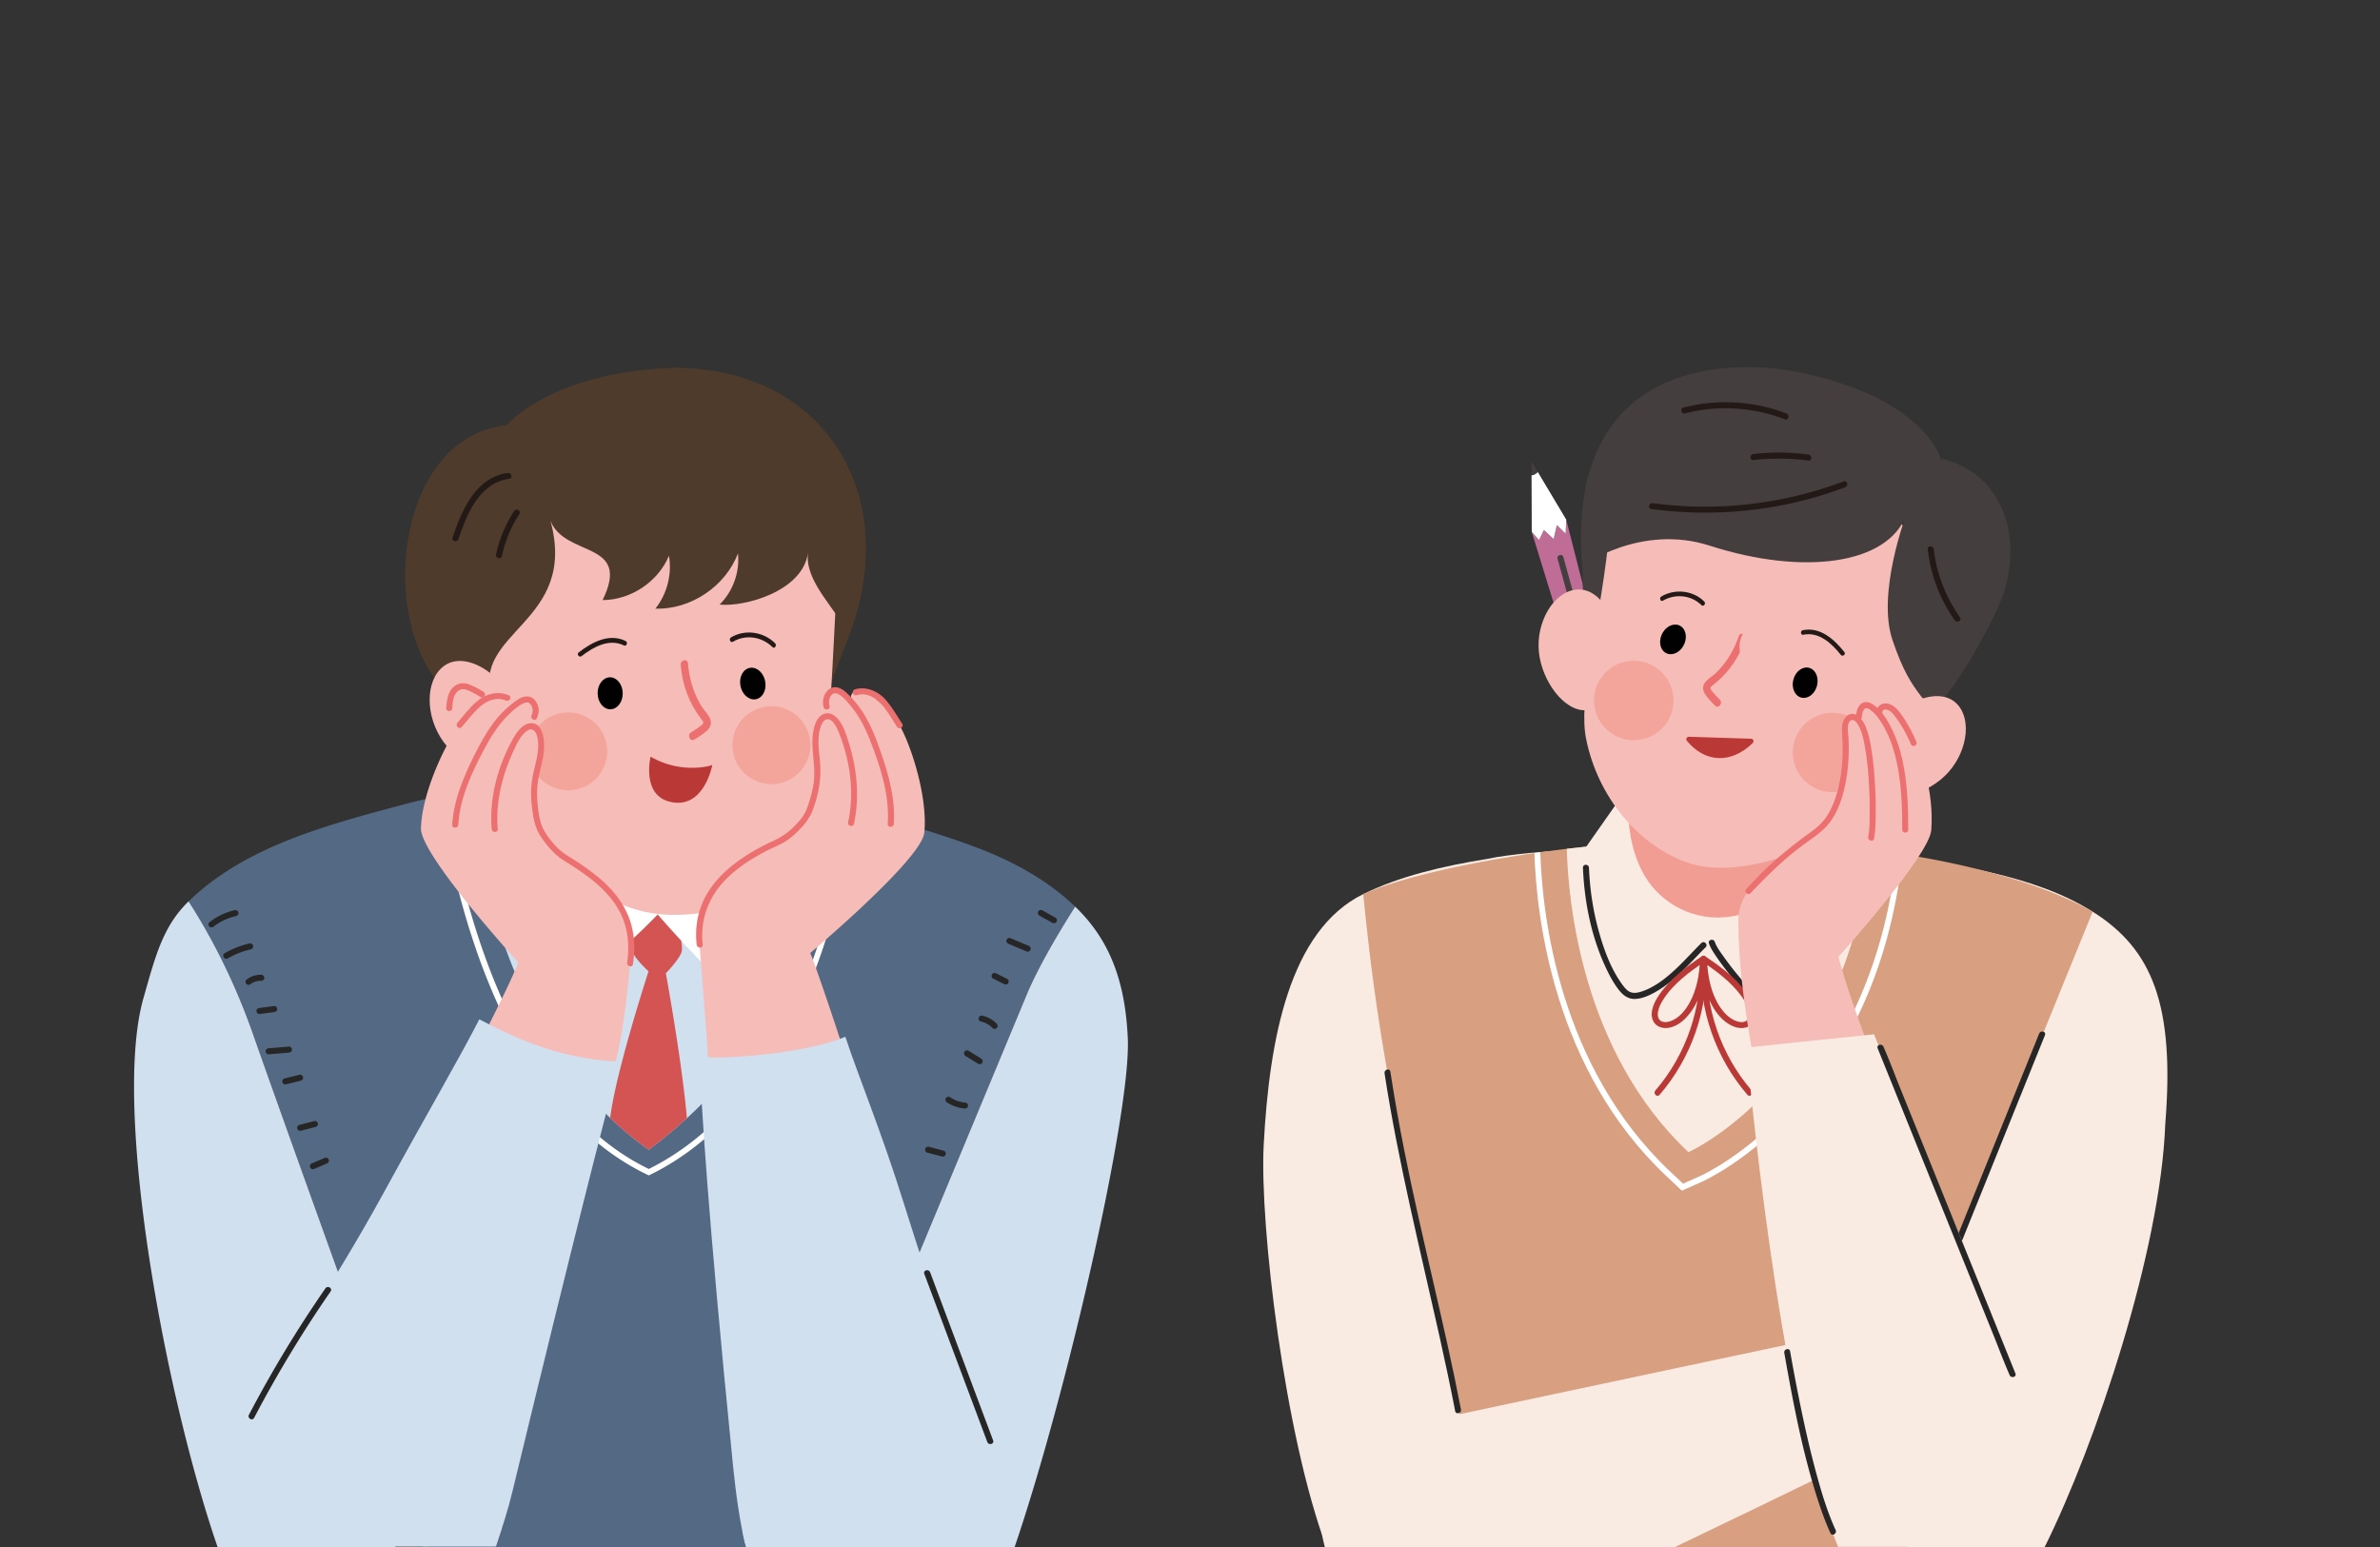 <svg viewBox="0 0 1000 650" xmlns="http://www.w3.org/2000/svg"><rect x="0" y="0" width="1000" height="650" fill="#333333" stroke="none"/><g transform="translate(483.802 247.649)"><g transform="translate(16.198 154.487)"><g transform="scale(1 -1)"><g transform="translate(-483.802 -247.649)"><path d="M143.406 66.594l18.145-66.81h168.635l31.587 103.63s44.647 107.314 53.251 128.042c5.097 12.305 14.077 27.256 20.533 37.39-10.739 10.29-24.78 18.712-42.777 25.35-15.291 5.656-31.868 10.57-49.174 14.612-.327.072-.655.157-.983.218-.801.194-1.602.376-2.402.546a410.71 410.71 0 01-9.794 2.124c-1.699.34-3.386.68-5.097 1.007a491.378 491.378 0 01-29.101 4.71c-24.186 3.178-48.821 4.574-72.607 3.846-9.805-.28-19.465-.935-28.895-1.978a294.585 294.585 0 01-14.32-1.894 285.459 285.459 0 01-9.514-1.662c-.801-.146-1.602-.304-2.403-.46l-1.262-.256a235.377 235.377 0 01-13.992-3.289c-32.827-8.75-66.625-17.766-90.216-40.678 6.602-10.158 17.912-29.575 27.05-55.654 13.786-39.344 53.336-148.794 53.336-148.794" fill="#536984"/><path d="M149.881-.215l-6.477 66.81S103.86 176.036 90.067 215.393c-9.137 26.07-20.446 45.497-27.043 55.65-10.807-10.498-13.942-23.011-18.985-40.774C30.995 184.319 52.918 64.657 75.216-.215h74.665zm260.246 0C432.102 64.308 459.09 182.563 457.67 213.5c-1.041 22.678-6.875 40.734-22.118 55.34-6.451-10.127-15.422-25.083-20.526-37.384-8.601-20.727-53.246-128.04-53.246-128.04L384.13-.216h25.997zm-79.699 311.911c-5.849-41.758-12.536-87.024-53.105-127.084-.425-.424-.85-.837-1.286-1.25a234.94 234.94 0 00-1.59-1.529c-.668-.631-1.335-1.25-2.027-1.893-.024-.012-.048-.036-.073-.06-4.854-4.454-10.133-8.823-15.909-13.131-.025 0-.656.376-.947.595a133.22 133.22 0 00-15.315 12.742c-.303.291-.619.595-.922.898-.231.206-.449.437-.668.655-.376.377-.74.74-1.104 1.117-.449.449-.886.898-1.311 1.347-38.421 40.144-51.442 99.948-55.763 133.285a295.83 295.83 0 0014.32 1.893c9.43 1.043 19.09 1.699 28.895 1.978 23.786.728 48.421-.668 72.607-3.847a491.378 491.378 0 0029.101-4.709c1.711-.327 3.398-.667 5.097-1.007" fill="#d1e0ef"/><path d="M272.42 179.94a.303.303 0 01-.073-.061c-4.854-4.453-10.133-8.822-15.909-13.13-.025 0-.656.376-.947.594a133.143 133.143 0 00-15.315 12.743c2.33 19.222 16.122 61.591 16.122 61.591s-5.716 5.073-7.002 8.75c-.34.959-.207 2.439.182 4.138 1.201 5.206 3.756 11.853 3.756 11.853l6.395-.194.898-.024h.061l7.245-.219s1.805-7.669 2.411-12.96c.183-1.505.158-2.791-.206-3.641-1.541-3.568-6.473-8.519-6.473-8.519s6.731-36.553 8.855-60.921" fill="#d35453"/><path d="M264.641 270.836c-.983-1.323-2.342-2.913-3.932-4.636a13.683 13.683 0 01-.57-.631c-3.374-3.58-7.634-7.694-11.699-11.371-5.4-4.878-10.449-8.98-12.524-9.987-29.878 23.118-38.919 62.061-41.188 75.07 9.43 1.044 19.089 1.699 28.895 1.978 8.301-10.546 29.247-36.103 37.572-46.224 1.953-2.391 3.216-3.92 3.446-4.199" fill="#fff"/><path d="M325.33 312.703c-4.077-16.796-15.303-51.2-41.965-71.842-1.662 1.383-6.517 6.371-11.783 12.014-4.005 4.284-8.228 8.956-11.444 12.694-.194.218-.376.436-.558.655a110.358 110.358 0 00-2.84 3.434c.267.316 1.917 2.318 4.454 5.376 8.677 10.51 27.62 33.422 35.035 42.378a491.37 491.37 0 0029.101-4.709" fill="#fff"/><path d="M340.221 309.572c-4.575-35.266-21.856-120.13-83.808-150.954-60.884 29.465-80.119 120.178-85.52 157.107a172 172 0 01-2.402-.462c2.706-18.761 8.592-49.148 20.861-79.063 16.334-39.853 38.724-66.782 66.551-80.034l.522-.242.534.255c26.941 13.215 48.615 38.117 64.428 74.002 13.009 29.526 18.737 58.942 21.237 78.845-.801.194-1.602.376-2.403.546" fill="#fff"/><path d="M73.556 260.474c2.782 2.169 6.058 3.659 9.49 4.435.668.152 1.06.921.885 1.559-.188.686-.89 1.037-1.56.885-3.882-.879-7.474-2.644-10.607-5.087-.54-.421-.442-1.35 0-1.792.533-.533 1.25-.422 1.792 0m5.933-13.368a36.09 36.09 0 009.768 3.821c.667.155 1.06.918.885 1.559-.187.683-.89 1.04-1.558.885a38.456 38.456 0 01-10.374-4.077c-1.416-.809-.141-2.999 1.279-2.188m9.374-10.945a8.485 8.485 0 001.479.893 4.95 4.95 0 00.115.054c.173.116.445.168.643.23a8.318 8.318 0 001.208.285c-.212-.035.155.015.193.019a8.416 8.416 0 001.092.027c.663-.025 1.297.6 1.267 1.267-.031.708-.556 1.241-1.267 1.267-2.122.079-4.307-.577-6.01-1.854-.273-.206-.487-.413-.581-.757-.084-.303-.046-.707.127-.976.337-.523 1.167-.88 1.734-.455m3.942-12.433l6.203.815c.656.086 1.302.521 1.269 1.267-.029.613-.565 1.36-1.269 1.267l-6.202-.815c-.656-.086-1.3-.521-1.268-1.267.028-.612.564-1.359 1.268-1.267m3.872-16.937l8.542.717c.682.058 1.267.542 1.267 1.268 0 .641-.582 1.324-1.267 1.267l-8.542-.718c-.682-.057-1.267-.541-1.267-1.267 0-.641.58-1.325 1.267-1.267m7.343-12.596l6.209 1.548c.644.161 1.092.919.885 1.559-.215.667-.869 1.057-1.558.885l-6.21-1.548c-.643-.161-1.092-.919-.885-1.559.216-.666.87-1.057 1.559-.885m6.235-19.503l6.195 1.605c.641.166 1.093.915.885 1.559-.214.661-.871 1.063-1.559.885l-6.195-1.605c-.641-.167-1.093-.915-.885-1.559.214-.661.871-1.063 1.559-.885m5.679-15.992l5.432 2.329c.271.117.508.488.582.758.084.303.046.707-.128.976-.174.271-.434.509-.757.582-.355.081-.645.015-.976-.127l-5.432-2.33c-.271-.116-.508-.487-.582-.757-.084-.303-.046-.707.127-.976.175-.271.434-.509.758-.583.354-.081.645-.014.976.128m257.474 6.796l6.186-1.637c.64-.17 1.405.213 1.558.884.152.665-.199 1.378-.885 1.559l-6.185 1.638c-.64.169-1.406-.214-1.559-.885-.151-.664.199-1.377.885-1.559m8.255 21.114c2.264-1.516 4.888-2.383 7.597-2.612.662-.055 1.296.623 1.267 1.268-.033.734-.558 1.207-1.267 1.267-.16.013-.319.031-.479.046-.152.019-.159.019-.021 0l-.237.036a14.332 14.332 0 00-2.562.645c-.264.092-.527.192-.785.301.225-.095-.208.096-.248.114a15.011 15.011 0 00-1.986 1.123c-.552.37-1.427.125-1.734-.454-.337-.639-.134-1.34.455-1.734m7.816 19.493l5.314-3.296c.564-.349 1.419-.139 1.733.455.328.621.148 1.36-.454 1.734l-5.314 3.295c-.564.35-1.42.14-1.734-.454-.328-.621-.147-1.361.455-1.734m6.43 14.471a10.734 10.734 0 001.669-.503c.033-.013.222-.093.056-.021-.167.073.022-.01.054-.024l.163-.074a11 11 0 001.367-.762c.099-.066.198-.133.295-.202l.146-.104c.01-.008.242-.184.086-.063-.141.109.021-.018.047-.039l.138-.114a10.536 10.536 0 00.88-.826c.459-.481 1.337-.497 1.792 0 .474.515.49 1.279 0 1.792a11.88 11.88 0 01-6.019 3.384c-.647.139-1.401-.192-1.559-.885-.145-.639.192-1.409.885-1.559m5.16 18.052l4.656-2.329c.592-.296 1.4-.177 1.734.455.303.574.178 1.417-.455 1.734l-4.656 2.328c-.592.296-1.4.177-1.733-.454-.304-.575-.179-1.417.454-1.734m6.493 14.583l7.708-3.23c.613-.257 1.42.276 1.559.885.168.741-.229 1.283-.886 1.559l-7.707 3.23c-.613.257-1.42-.277-1.559-.885-.169-.742.228-1.284.885-1.559m12.951 11.874l5.467-3.041c.58-.322 1.41-.159 1.734.454.315.597.164 1.39-.455 1.734l-5.467 3.041c-.579.323-1.409.159-1.734-.454-.315-.597-.164-1.39.455-1.734" fill="#272627"/><path d="M842.913-.215c21.441 43.1 48.69 124.607 50.658 177.589 4.06 50.292-5.46 73.593-30.501 89.36-24.743 15.568-58.437 19.988-90.765 24.445-1.775.223-3.749.422-5.897.62-25.364 2.31-75.458 3.03-114.217 1.292-18.386-.82-34.24-2.198-43.675-4.221-18.387-2.98-36.401-7.14-51.944-14.774-30.938-15.221-39.438-60.692-41.801-105.365-1.779-33.615 8.846-122.163 26.338-168.946h301.804z" fill="#f9ebe2"/><path d="M591.982 79.969L608.914-.215h176.252l11.165 23.436 10.987 106.457 55.755 137.061c-19.007 10.689-47.189 19.019-79.827 24.171-.807.124-1.627.261-2.446.385a478.569 478.569 0 01-11.074 1.54c-3.079.397-6.195.757-9.348 1.092-31.261 3.352-65.328 3.948-98.674 1.217a627.44 627.44 0 01-8.616-.782c-3.6-.36-7.263-.77-10.962-1.217a603.07 603.07 0 01-11.136-1.453c-.832-.124-1.652-.235-2.484-.36-28.255-4.109-56.499-10.341-71.931-17.231.993-8.902 3.488-37.257 10.192-74.912 8.654-48.616 22.099-108.63 25.215-119.22" fill="#d89f81"/><path d="M780.8 291.295c-10.938-102.708-80.101-134.528-83.043-135.831l-6.791-3.017-5.413 5.102c-46.643 43.986-53.756 107.6-54.564 134.143-.831-.124-1.651-.236-2.483-.36.882-27.027 8.194-91.125 55.346-135.595l6.605-6.232 8.305 3.687c2.992 1.328 73.372 33.706 84.484 137.718-.807.124-1.627.261-2.446.385" fill="#fff"/><path d="M769.722 292.829c-10.242-97.755-76.5-127.153-76.5-127.153-45.042 42.471-50.566 106.11-51.1 127.463 3.699.447 7.362.857 10.962 1.217 2.918.285 5.798.546 8.616.782 33.346 2.731 67.413 2.136 98.674-1.217 3.153-.335 6.269-.695 9.348-1.092" fill="#f9ebe2"/><path d="M649.552 292.967s1.492-45.338 18.506-60.931c8.093-7.417 31.503 20.627 31.503 20.627s17.493-23.902 28.744-23.901c20.839 0 31.333 64.009 31.333 64.009l-14.013 24.867-79.947-1.696-16.126-22.975z" fill="#f9ebe2"/><path d="M648.9 285.193c.61-14.213 3.405-28.511 9.381-41.482 1.505-3.267 3.197-6.53 5.364-9.415 1.749-2.328 3.891-4.281 6.987-4.237 3.616.051 7.372 2.032 10.375 3.908 7.505 4.69 13.232 11.628 19.45 17.8 1.159 1.15-.633 2.942-1.792 1.792-5.264-5.225-10.121-10.987-16.09-15.447-2.861-2.139-6.019-4.034-9.461-5.063-2.003-.599-3.948-.734-5.62.7-.647.555-1.347 1.409-1.746 1.94-5.228 6.958-8.321 15.817-10.541 24.122-2.216 8.292-3.405 16.813-3.773 25.382-.07 1.625-2.604 1.633-2.534 0m52.948-31.808c.769-2.173 2.148-4.146 3.441-6.032 1.935-2.823 4.022-5.547 6.186-8.198 3.698-4.531 8.016-10.243 14.127-11.433 3.816-.742 8.195.199 11.207 2.65 1.862 1.515 3.689 3.026 5.127 4.954 3.554 4.764 6.014 10.425 8.284 15.879 4.177 10.031 7.311 20.493 9.674 31.092.354 1.589-2.088 2.268-2.444.674-2-8.973-4.563-17.829-7.822-26.429-2.255-5.952-4.794-11.907-8.137-17.341-.881-1.431-1.814-2.921-3.043-4.085-1.083-1.026-2.266-2.019-3.431-2.952-1.698-1.36-3.831-1.897-5.975-2.091-6.257-.568-10.548 4.686-14.191 8.972a121.083 121.083 0 00-6.578 8.446c-1.429 2.018-3.147 4.209-3.981 6.568-.541 1.527-2.99.869-2.444-.674" fill="#272627"/><path d="M698.922 248.024c-6.628-4.444-13.382-9.521-17.951-16.177-1.99-2.9-4.111-7.039-2.74-10.624 1.099-2.871 4.144-3.798 6.966-3.25 3.894.757 7.058 3.794 9.265 6.921 4.377 6.199 5.843 14.109 6.164 21.545h-2.534c1.003-19.865-5.779-39.812-18.784-54.879-1.061-1.229.724-3.029 1.792-1.792 13.435 15.565 20.564 36.122 19.526 56.671-.082 1.627-2.463 1.635-2.534 0-.269-6.214-1.377-12.629-4.461-18.111-1.734-3.084-4.291-6.223-7.68-7.507-1.106-.42-2.322-.609-3.193-.425-.962.203-1.51.564-1.928 1.239-.487.788-.574 1.879-.395 2.98.291 1.786 1.137 3.451 2.083 4.972 4.214 6.78 11.167 11.88 17.683 16.249 1.348.903.081 3.1-1.279 2.188" fill="#ba3937"/><path d="M698.922 245.836c6.075-4.072 12.321-8.711 16.647-14.708 1.761-2.441 3.948-6.09 2.983-8.952-.228-.676-.875-1.33-1.411-1.552-1.002-.412-1.932-.367-2.962-.115-3.287.804-5.932 3.526-7.747 6.276-3.805 5.763-5.107 12.865-5.401 19.654-.071 1.632-2.452 1.63-2.534 0-1.038-20.549 6.091-41.106 19.526-56.671 1.067-1.236 2.853.563 1.792 1.792-13.005 15.067-19.787 35.015-18.784 54.879h-2.534c.297-6.868 1.574-13.979 5.136-19.96 2.11-3.543 5.205-6.918 9.229-8.228 2.655-.865 5.949-.541 7.56 2.01 1.942 3.076.39 7.141-1.247 9.972-4.334 7.492-11.93 13.069-18.974 17.791-1.358.911-2.628-1.283-1.279-2.188" fill="#ba3937"/><path d="M808.076 128.21l11.833 29.326 18.839 46.69 4.295 10.645c.61 1.512-1.84 2.169-2.444.673l-11.833-29.326-18.838-46.689-4.296-10.645c-.61-1.512 1.84-2.17 2.444-.674" fill="#272627"/><path d="M668.617 323.337s-4.593-26.572 7.939-44.172c7.43-10.435 21.852-17.895 38.265-13.715 15.67 3.991 29.769 18.947 32.057 39.651 2.289 20.704-78.261 18.236-78.261 18.236" fill="#f29d93"/><g transform="translate(-135.733 124.243)"><g><animateTransform dur="2s" calcMode="spline" values="927.476 0;927.476 0;904.477 0;904.477 0;927.476 0;927.476 0" keySplines="0 0 1 1;0 0 1 1;0 0.333 1 0.667;0 0 1 1;0 0 1 1" repeatCount="indefinite" attributeName="transform" type="translate" keyTimes="0;0.083;0.333;0.667;0.917;1"/><g><animateTransform dur="2s" calcMode="spline" values="0 208.484;0 208.484;0 224.584;0 224.584;0 208.484;0 208.484" keySplines="0 0 1 1;0 0 1 1;0 0.333 1 0.667;0 0 1 1;0 0 1 1" repeatCount="indefinite" attributeName="transform" type="translate" keyTimes="0;0.083;0.333;0.667;0.917;1"/><g><animateTransform dur="2s" calcMode="spline" values="0;0;10.4;10.4;0;0" keySplines="0 0 1 1;0 0 1 1;0 0.333 1 0.667;0 0 1 1;0 0 1 1" repeatCount="indefinite" attributeName="transform" type="rotate" keyTimes="0;0.083;0.333;0.667;0.917;1"/><path d="M135.733-124.243c-20.758-8.202-55.025-2.531-65.482 29.924-9.022 28.934 10.794 65.009-9.477 90.888-22.753 26.391-71.603 31.971-92.01.21l6.719-27.042S9.527-46.751 14.346-95.381c4.402-44.417 65.5-92.23 121.387-28.862" fill="#453e3e"/></g></g></g></g><path d="M565.542 198.847c5.742-37.36 14.936-73.99 23.157-110.847 2.308-10.346 4.511-20.715 6.518-31.123.309-1.6 2.752-.923 2.444.673-7.034 36.467-16.596 72.385-23.817 108.812-2.182 11.011-4.153 22.063-5.858 33.159-.247 1.607-2.69.924-2.444-.674" fill="#272627"/><path d="M687.593-.215c44.97 21.5 108.663 52.692 108.663 52.692l-28.584 39.312S618.294 60.186 568.17 49.401c-14.534-3.127-36.377-17.484-27.717-49.618h147.14z" fill="#f9ebe2"/><g transform="translate(696.741 286.264)"><g><animateTransform dur="2s" calcMode="spline" values="0;0;15.2;15.2;0;0" keySplines="0 0 1 1;0 0 1 1;0 0.333 1 0.667;0 0 1 1;0 0 1 1" repeatCount="indefinite" attributeName="transform" type="rotate" keyTimes="0;0.083;0.333;0.667;0.917;1"/><g transform="translate(-696.741 -286.264)"><path d="M641.638 425.539l-3.68 3.652-1.368-5.893-4.083 3.809-2.033-4.214-3.076 3.374 26.381-85.656 10.443 3.345-22.357 87.547-.227-5.964z" fill="#bf6c96"/><path d="M629.933 451.473c-.963-.94-1.85-1.325-2.618-1.39l.083-23.816 3.076-3.374 2.033 4.213 4.083-3.809 1.368 5.893 3.68-3.651.227 5.964-11.932 19.97z" fill="#fff"/><path d="M629.933 451.473l-2.638 4.414.02-5.804c.768.065 1.655.45 2.618 1.39m8.3-36.432l5.418-19.697 8.632-31.386 1.978-7.191c.432-1.57 2.878-.903 2.444.674l-5.418 19.697-8.632 31.386-1.978 7.191c-.432 1.57-2.878.903-2.444-.674m10.236 2.898l.492-19.702 5.479-3.269 31.836 48.336-37.807-25.365z" fill="#453e3e"/><path d="M810.739 406.241l-61.694 51.324-73.403-2.999s-14.895-22.623-16.084-32.923c-4.549-39.313-12.645-65.94-9.321-82.363 5.009-24.751 22.314-45.072 43.053-52.08 18.931-6.397 52.534 2.991 70.624 21.252 11.75 11.883 17.228 28.76 38.508 62.088 5.578 8.729 8.317 35.701 8.317 35.701" fill="#f6bdb8"/><path d="M714.37 382.486c-1.994-5.975-5.357-11.478-9.892-15.718-1.787-1.671-5.192-3.294-5.075-6.205.059-1.496.907-2.678 1.783-3.753a43.856 43.856 0 013.255-3.564c1.414-1.39 3.388 1.149 1.984 2.529a36.35 36.35 0 00-2.733 2.974c-.369.453-.956 1.034-1.141 1.628-.212.678.207.935.709 1.33 2.084 1.636 4.043 3.406 5.815 5.421 3.564 4.053 6.315 8.895 8.044 14.073.655 1.963-2.089 3.263-2.749 1.285" fill="#ec7070"/><path d="M691.005 378.241c-1.834-3.045-5.233-4.217-7.592-2.618-2.359 1.599-2.786 5.363-.952 8.408 1.833 3.045 5.232 4.217 7.592 2.618 2.359-1.599 2.786-5.363.952-8.408m56.211-16.695c-.948-3.443-3.927-5.612-6.654-4.844-2.726.768-4.168 4.182-3.219 7.625.948 3.443 3.927 5.612 6.653 4.844 2.727-.768 4.168-4.182 3.22-7.625" fill="#000100"/><path d="M682.5 397.401c5.293 3.07 11.946 2.347 16.206-1.888.843-.839 2.027.684 1.19 1.517-4.674 4.647-12.2 5.541-18.023 2.162-1.035-.6-.423-2.4.627-1.791m58.976-14.314c6.637 1.331 11.906-3.596 15.778-8.459.74-.929 2.249.227 1.503 1.163-4.276 5.371-10.13 10.682-17.445 9.216-1.158-.232-1.005-2.154.164-1.92" fill="#231916"/><path d="M630.393 375.822c1.197-12.022 10.623-25.303 20.203-24.428 9.579.875 12.746 14.916 12.641 27.072-.105 12.156-7.449 24.479-17.029 23.604-9.579-.875-17.08-13.545-15.815-26.248" fill="#f6bdb8"/><path d="M692.573 338.509c7.724-9.295 18.579-9.706 27.619-.982.701.677.358 1.841-.617 1.872l-26.156.824c-.896.028-1.419-1.025-.846-1.714" fill="#ba3937"/><path d="M738.806 493.52c-26.14 5.192-97.346 6.767-90.249-81.564 0 0 24.498 17.925 53.581 8.564 39.568-12.735 74.77-7.829 82.52 12.724 0 0-12.364-32.648-5.712-52.34 4.319-12.784 7.807-18.147 12.192-23.894l5.228-5.776s13.115 13.961 26.54 42.501c12.322 26.198 4.28 57.162-23.758 63.39 0 0-6.755 25.752-60.342 36.395" fill="#453e3e"/><path d="M800.911 323.721c-8.682-8.318-25.828-13.379-30.88-5.277-4.158 6.668.171 19.629 8.126 28.763 7.955 9.134 21.411 13.659 27.981 6.73 6.569-6.929 3.947-21.427-5.227-30.216" fill="#f6bdb8"/><path d="M686.859 353.67c-.989-9.168-9.222-15.798-18.389-14.809-9.168.989-15.798 9.222-14.809 18.389.988 9.167 9.221 15.798 18.389 14.809 9.167-.989 15.798-9.222 14.809-18.389m83.507-21.841c-.989-9.168-9.222-15.798-18.389-14.809-9.168.989-15.798 9.222-14.809 18.389.988 9.167 9.221 15.798 18.389 14.809 9.167-.989 15.798-9.222 14.809-18.389" fill="#f3a59b"/><path d="M691.824 476.1c13.873 3.564 28.581 2.656 41.934-2.51 1.522-.589 2.181 1.86.674 2.443-13.756 5.323-29.001 6.179-43.282 2.511-1.578-.406-.909-2.851.674-2.444m28.686-19.622a94.12 94.12 0 0023.13-.207c1.612-.214 1.596 2.323 0 2.535a94.12 94.12 0 01-23.13.206c-1.602-.183-1.62-2.72 0-2.534m-42.931-20.554c21.346-2.884 43.15-1.684 64.033 3.63a166.376 166.376 0 0117.513 5.513c1.512.568.857 3.019-.674 2.443-19.754-7.422-40.843-11.038-61.943-10.569-6.105.136-12.204.609-18.255 1.427-1.595.215-2.285-2.226-.674-2.444m116.203-16.904c1.221-10.748 5.081-21.039 11.346-29.869.936-1.32 3.134-.055 2.188 1.279-5.993 8.445-9.83 18.291-11 28.59-.182 1.602-2.718 1.62-2.534 0" fill="#231916"/></g></g></g><g transform="translate(748.17 201.803)"><g><animateTransform dur="2s" calcMode="spline" values="0 0;0 0;-8.8 0;-8.8 0;0 0;0 0" keySplines="0 0 1 1;0 0 1 1;0 0.333 1 0.667;0 0 1 1;0 0 1 1" repeatCount="indefinite" attributeName="transform" type="translate" keyTimes="0;0.083;0.333;0.667;0.917;1"/><g><animateTransform dur="2s" calcMode="spline" values="0;0;6.2;6.2;0;0" keySplines="0 0 1 1;0 0 1 1;0 0.333 1 0.667;0 0 1 1;0 0 1 1" repeatCount="indefinite" attributeName="transform" type="rotate" keyTimes="0;0.083;0.333;0.667;0.917;1"/><g transform="translate(-748.17 -201.803)"><path d="M758.927 323.365c.07 20.091-.652 26.219 2.642 25.128 3.878-1.286 17.656-23.907 17.656-23.907l-4.961-31.301-4.528-3.711-24.701 8.063 13.892 25.728z" fill="#f6bdb8"/><path d="M758.725 305.08l16.836 2.154-2.608 24.439s-9.644 15.866-6.994 22.061c2.65 6.195 14.914-7.106 19.962-13.059 5.048-5.952 10.58-23.897 9.337-39.7-.85-10.802-39.002-53.244-39.002-53.244s5.653-21.941 18.325-51.253c-12.326-4.289-31.545-12.455-49.866-12.442-8.688 41.278-10.533 63.174-10.535 79.391-.002 22.167 44.545 41.653 44.545 41.653" fill="#f6bdb8"/><path d="M771.217 297.448c.546 2.988.618 6.077.677 9.106.087 4.432-.016 8.871-.256 13.297-.253 4.65-.664 9.296-1.351 13.903-.547 3.676-1.216 7.445-2.658 10.891-1.159 2.77-4.262 6.891-7.629 4.482-1.877-1.344-2.367-4.134-2.264-6.285.157-3.272.374-6.511.281-9.791-.189-6.704-1.137-13.479-3.487-19.788-1.11-2.978-2.568-5.922-4.618-8.371-1.638-1.958-3.617-3.551-5.685-5.03a194.658 194.658 0 01-15.049-11.96c-4.124-3.615-7.863-7.624-11.64-11.593-1.125-1.181.665-2.976 1.792-1.792 6.913 7.264 14.037 14.339 22.147 20.293 3.996 2.932 8.214 5.509 11.218 9.547 3.615 4.86 5.527 10.987 6.629 16.876 1.153 6.158 1.468 12.474 1.141 18.725-.094 1.784-.971 6.009 1.063 7.158 1.318.745 2.707-1.315 3.245-2.314 1.534-2.845 2.143-6.265 2.697-9.413.753-4.277 1.179-8.611 1.474-12.942.33-4.823.484-9.661.436-14.495-.032-3.252-.02-6.619-.607-9.83-.291-1.595 2.151-2.279 2.444-.674" fill="#ec7070"/><path d="M785.592 301.174c-.008 9.808-.359 19.738-2.47 29.35-.948 4.319-2.292 8.563-4.217 12.55-1.892 3.919-4.284 7.99-7.886 10.563-1.669 1.193-3.851 1.74-5.502.209-1.44-1.335-1.803-3.471-1.947-5.335-.126-1.626 2.409-1.618 2.534 0 .075.973.204 2.123.745 2.965.821 1.278 1.93.682 2.963-.084 2.066-1.533 3.579-3.681 4.884-5.866 2.45-4.101 4.179-8.515 5.376-13.134 2.63-10.153 2.977-20.782 2.986-31.218.001-1.631 2.535-1.633 2.534 0" fill="#ec7070"/><path d="M789.05 337.934a56.189 56.189 0 01-3.697 7.461c-1.329 2.236-2.779 4.651-4.607 6.516-1.341 1.368-3.24 2.498-5.223 2.277-1.901-.212-3.111-1.6-3.309-3.458-.073-.682.634-1.267 1.267-1.267.745 0 1.194.584 1.267 1.267.01.093.079.324.17.469.14.221-.09-.089.093.125.021.025.289.236.107.109.05.035.355.191.28.161-.074-.029.272.072.332.083-.21-.039.169.01.198.01.14.001.287 0 .427-.019 1.448-.198 2.761-1.619 3.659-2.826 2.654-3.566 4.908-7.466 6.592-11.582.259-.633.843-1.082 1.559-.885.599.165 1.146.922.885 1.559" fill="#ec7070"/></g></g></g></g><g transform="translate(261.499 267.869)"><g><animateTransform dur="2s" calcMode="spline" values="0;0;-11.6;-11.6;0;0" keySplines="0 0 1 1;0 0 1 1;0 0.333 1 0.667;0 0 1 1;0 0 1 1" repeatCount="indefinite" attributeName="transform" type="rotate" keyTimes="0;0.083;0.333;0.667;0.917;1"/><g transform="translate(-261.499 -267.869)"><path d="M336.292 443.881s16.207-17.735 4.974-58.848c-1.572-5.755-7.096-17.804-8.073-22.454l-1.947 6.371-21.804 70.279 26.85 4.652z" fill="#4f3b2c"/><path d="M179.731 419.723l71.576 41.108 73.827-16.625s11.087-25.894 10.469-36.65c-2.346-41.056-2.71-64.334-6.44-81.288-4.846-22.027-15.7-61.222-62.42-60.902-26.615.182-43.632 17.189-57.291 36.737-9.943 14.229-16.675 50.785-27.611 79.563-3.827 10.071-2.11 38.057-2.11 38.057" fill="#f6bdb8"/><path d="M267.639 495.255c-52.423-1.553-70.92-24.15-70.92-24.15-48.574-4.901-55.239-88.987-22.17-114.936l16.049-.247c-9.368 28.692 36.253 31.783 24.499 75.032 6.198-15.626 34.203-8.085 21.906-33.304 11.85.023 23.332 7.701 27.882 18.642 1.33-7.778-.805-16.084-5.72-22.257 14.842-.431 29.44 9.338 34.703 23.223.825-7.835-2.099-15.981-7.719-21.502 10.389-1.069 35.082 5.525 37.154 21.888-1.564-12.35 12.022-23.703 17.253-34.893 22.115 57.693-8.965 111.957-72.917 112.504" fill="#4f3b2c"/><path d="M170.176 338.036c7.38-10.099 22.678-16.924 30.667-11.022 7.989 5.901 3.397 20.136-3.09 30.938-6.486 10.802-19.445 17.884-27.434 11.982-7.989-5.901-7.94-21.227-.143-31.898" fill="#f6bdb8"/><path d="M272.885 371.027c.499-6.533 2.479-12.941 5.945-18.377 1.366-2.142 4.356-4.651 3.514-7.554-.432-1.492-1.573-2.466-2.714-3.325a44.755 44.755 0 00-4.136-2.757c-1.756-1.038-3.091 2.026-1.347 3.057a37.602 37.602 0 013.467 2.296c.481.362 1.211.798 1.544 1.349.38.628.026.995-.376 1.522-1.67 2.183-3.182 4.469-4.446 6.954-2.544 4.999-4.08 10.584-4.513 16.245-.164 2.146 2.897 2.753 3.062.59" fill="#ec7070"/><path d="M295.128 360.757c1.069-3.539 4.166-5.592 6.918-4.586 2.752 1.007 4.116 4.691 3.047 8.23-1.07 3.538-4.167 5.591-6.919 4.585-2.751-1.006-4.115-4.69-3.046-8.229m-60.221-2.408c.087-3.713 2.517-6.662 5.427-6.588 2.911.075 5.2 3.145 5.113 6.858-.087 3.713-2.517 6.663-5.428 6.588-2.91-.074-5.199-3.145-5.112-6.858" fill="#000100"/><path d="M308.387 377.884c-4.512 4.452-11.327 5.429-16.632 2.253-1.051-.629-1.852 1.21-.809 1.835 5.82 3.484 13.548 2.454 18.513-2.443.883-.871-.177-2.528-1.072-1.645m-62.384.7c-6.287 3.043-12.77-.57-17.844-4.478-.97-.747-2.186.806-1.209 1.558 5.604 4.316 12.766 8.166 19.696 4.813 1.096-.531.464-2.429-.643-1.893" fill="#231916"/><path d="M281.924 327.967c-8.354-1.845-17.384-.427-24.771 3.889 0 0-3.949-16.099 8.162-18.963 14.391-3.403 17.78 15.5 17.78 15.5l-1.171-.426z" fill="#ba3937"/><path d="M173.829 352.252c.177 2.689.411 6.327 3.214 7.665 1.368.653 2.845.048 4.125-.536a36.541 36.541 0 004.543-2.482c1.377-.882 2.65 1.31 1.279 2.188a36.232 36.232 0 01-5.359 2.841c-1.933.82-3.925 1.151-5.867.177-3.66-1.834-4.23-6.217-4.469-9.853-.107-1.628 2.427-1.622 2.534 0" fill="#ec7070"/><path d="M176.419 423.248c3.51 10.555 8.801 23.592 21.363 25.382 1.608.229.924 2.671-.674 2.444-13.466-1.919-19.361-15.812-23.133-27.152-.515-1.551 1.931-2.217 2.444-.674m18.246-7.095a52.736 52.736 0 007.337 17.615c.892 1.372-1.301 2.643-2.188 1.28a54.778 54.778 0 01-7.593-18.221c-.344-1.59 2.098-2.27 2.444-.674" fill="#231916"/><path d="M237.427 340.954c3.792-8.212.208-17.942-8.003-21.734-8.212-3.792-17.943-.208-21.734 8.003-3.792 8.212-.209 17.943 8.003 21.734 8.212 3.792 17.942.209 21.734-8.003m85.371 2.597c3.792-8.212.208-17.942-8.003-21.734-8.212-3.792-17.943-.208-21.734 8.003-3.792 8.212-.209 17.943 8.003 21.734 8.212 3.792 17.942.209 21.734-8.003" fill="#f3a59b"/></g></g></g><g transform="translate(794.449 29.094)"><g transform="translate(-.513 1.797)"><g><animateTransform dur="2s" calcMode="spline" values="0;0;2.8;2.8;0;0" keySplines="0 0 1 1;0 0 1 1;0 0.333 1 0.667;0 0 1 1;0 0 1 1" repeatCount="indefinite" attributeName="transform" type="rotate" keyTimes="0;0.083;0.333;0.667;0.917;1"/><g transform="translate(-794.449 -29.094)"><path d="M841.503-.216c6.844 20.86-1.458 42.687-13.445 75.377-7.064 19.262-16.032 44.333-24.759 64.044-17.758 40.106-31.588 74.198-31.588 74.198l-53.579-5.562S731.389 55.713 756.023-.216h85.48z" fill="#f9ebe2"/><path d="M734.014 79.553c3.79-21.357 7.838-42.968 14.696-63.59 1.37-4.12 2.89-8.193 4.702-12.14.679-1.48 2.864-.194 2.188 1.279-3.48 7.579-5.895 15.652-8.086 23.68-2.847 10.432-5.185 20.999-7.317 31.597a884.366 884.366 0 00-3.739 19.848c-.285 1.603-2.727.923-2.444-.674m39.235 127.952l5.511-13.644 13.234-32.769 16.014-39.651 13.849-34.289c2.242-5.552 4.332-11.198 6.737-16.682.035-.078.064-.159.096-.238.603-1.493 3.056-.84 2.444.674l-5.51 13.644-13.235 32.769-16.014 39.651-13.849 34.288c-2.242 5.553-4.332 11.199-6.737 16.683-.035.078-.064.159-.096.238-.603 1.493-3.056.84-2.444-.674" fill="#272627"/></g></g></g></g><g transform="translate(215.604 211.356)"><g><animateTransform dur="2s" calcMode="spline" values="0 0;0 0;5.6 0;5.6 0;0 0;0 0" keySplines="0 0 1 1;0 0 1 1;0 0.333 1 0.667;0 0 1 1;0 0 1 1" repeatCount="indefinite" attributeName="transform" type="translate" keyTimes="0;0.083;0.333;0.667;0.917;1"/><g><animateTransform dur="2s" calcMode="spline" values="0 0;0 0;0 -3.6;0 -3.6;0 0;0 0" keySplines="0 0 1 1;0 0 1 1;0 0.333 1 0.667;0 0 1 1;0 0 1 1" repeatCount="indefinite" attributeName="transform" type="translate" keyTimes="0;0.083;0.333;0.667;0.917;1"/><g><animateTransform dur="2s" calcMode="spline" values="0;0;-7;-7;0;0" keySplines="0 0 1 1;0 0 1 1;0 0.333 1 0.667;0 0 1 1;0 0 1 1" repeatCount="indefinite" attributeName="transform" type="rotate" keyTimes="0;0.083;0.333;0.667;0.917;1"/><g transform="translate(-215.604 -211.356)"><path d="M243.824 270.593c-6.743 10.686-19 16.88-27.227 23.979a102.213 102.213 0 00-7.32 6.953v24.323c4.669 9.611.86 17.132-1.134 21.304-2.952 6.177-6.365 6.344-8.475 5.887-.887-.193-2.316-1.433-4.01-3.258.903 2.525 1.321 4.89.78 6.654-2.059 6.713-11.489-3.107-17.379-8.716-5.891-5.608-17.922-29.412-18.386-45.924-.317-11.287 40.881-56.383 40.881-56.383s-1.644-5.134-13.317-28.172c10.498-5.425 35.113-19.81 53.209-17.765 3.442 12.906 5.488 26.521 7.087 45.535.376 4.476.988 16.554-4.709 25.583" fill="#f6bdb8"/><path d="M192.937 301.435c-.906 11.11 1.67 21.782 6.193 31.867 1.44 3.212 3.195 7.426 6.223 9.477 1.881 1.274 3.366.047 4.003-1.965 1.032-3.257.552-6.793-.128-10.068-.665-3.196-1.559-6.342-1.986-9.584-.464-3.531-.368-7.092.081-10.619.392-3.072.868-6.291 2.034-9.178 1.061-2.63 2.962-4.998 4.744-7.181 1.837-2.25 3.902-4.253 6.371-5.799 1.936-1.212 3.871-2.425 5.769-3.698 3.899-2.614 7.67-5.448 10.999-8.77 3.611-3.604 6.673-7.821 8.477-12.622 2.156-5.739 2.47-11.918 1.594-17.948-.231-1.595 2.21-2.284 2.444-.674.822 5.665.785 11.434-.821 16.966-1.379 4.753-3.839 9.077-6.986 12.879-3.112 3.761-6.861 6.938-10.789 9.814a121.91 121.91 0 01-6.173 4.204c-2.37 1.522-4.789 2.875-6.798 4.881-2.299 2.296-4.578 5.075-6.075 7.974-1.622 3.139-2.084 7.195-2.428 10.662-.375 3.778-.269 7.553.474 11.281.694 3.481 1.71 6.896 2.131 10.429.468 3.935.025 13.256-6.189 12.059-3.612-.696-5.949-4.908-7.514-7.853-5.919-11.14-9.213-23.909-8.184-36.534.131-1.614 2.667-1.628 2.534 0" fill="#ec7070"/><path d="M176.344 303.247c.701 11.43 5.828 22.266 11.157 32.216 2.64 4.928 5.666 9.719 9.646 13.684 1.758 1.752 3.779 3.616 5.97 4.823 1.311.723 2.744 1.148 3.715-.284.939-1.385 1.038-2.947.319-4.448-.701-1.463 1.483-2.751 2.188-1.279.949 1.982 1.14 4.092.175 6.12-.959 2.013-2.513 3.318-4.822 3.075-2.196-.232-3.994-1.693-5.665-3.012-2.021-1.594-3.895-3.313-5.59-5.254-3.469-3.973-6.223-8.503-8.662-13.163-2.511-4.8-4.864-9.718-6.824-14.771-2.206-5.689-3.767-11.6-4.141-17.707-.1-1.629 2.435-1.623 2.534 0m1.435 41.052c2.408 2.813 4.695 5.758 7.398 8.302 2.876 2.707 7.284 4.569 11.146 2.832 1.475-.663 2.766 1.52 1.279 2.188-4.459 2.006-9.64.688-13.278-2.386-3.151-2.663-5.667-6.025-8.337-9.144-1.055-1.233.729-3.034 1.792-1.792" fill="#ec7070"/></g></g></g></g></g><g transform="translate(308.417 207.472)"><g><animateTransform dur="2s" calcMode="spline" values="0 0;0 0;7.7 0;7.7 0;0 0;0 0" keySplines="0 0 1 1;0 0 1 1;0 0.333 1 0.667;0 0 1 1;0 0 1 1" repeatCount="indefinite" attributeName="transform" type="translate" keyTimes="0;0.083;0.333;0.667;0.917;1"/><g><animateTransform dur="2s" calcMode="spline" values="0;0;-4.3;-4.3;0;0" keySplines="0 0 1 1;0 0 1 1;0 0.333 1 0.667;0 0 1 1;0 0 1 1" repeatCount="indefinite" attributeName="transform" type="rotate" keyTimes="0;0.083;0.333;0.667;0.917;1"/><g transform="translate(-308.417 -207.472)"><path d="M359.955 347.834c-5.104 6.333-15.506 16.37-18.428 9.986-.768-1.679 1.678-3.143 2.242-5.764-1.44 2.031-2.693 3.448-3.548 3.755-1.001.36-3.98 4.231-6.47 3.555-5.975-1.623-12.519-11.495-6.623-29.25l-3.191-24.113a102.175 102.175 0 00-8.169-5.933c-9.086-5.958-22.05-10.49-30.137-20.199-6.832-8.204-8.333-20.264-8.024-24.744 1.661-24.091 3.046-37.721 3.935-54.1 16.531-1.137 43.95 1.191 56.925 6.985-11.638 35.593-14.234 41.35-14.234 41.35s46.757 39.301 47.924 50.532c1.706 16.431-7.098 41.607-12.202 47.94" fill="#f6bdb8"/><path d="M342.602 303.629c2.536 11.736 1.2 23.651-2.436 34.997-1.149 3.584-2.608 8.088-5.768 10.431-1.382 1.024-3.177 1.393-4.774.609-2.629-1.289-3.685-4.676-4.134-7.344-1.17-6.964 1.124-13.972.251-20.98-.475-3.815-1.537-7.581-2.88-11.176-1.257-3.37-3.536-5.874-6.106-8.326-2.405-2.295-4.969-3.927-7.965-5.319a108.681 108.681 0 01-6.839-3.46c-4.444-2.461-8.71-5.296-12.523-8.665-4.252-3.757-7.952-8.282-10.266-13.494-2.529-5.693-3.326-11.868-2.64-18.044.179-1.603 2.715-1.621 2.535 0-1.159 10.416 2.372 19.963 9.687 27.402 3.371 3.429 7.259 6.297 11.357 8.796a92.888 92.888 0 006.29 3.492c2.164 1.099 4.468 1.985 6.577 3.182 2.752 1.562 5.147 3.777 7.313 6.061 2.085 2.197 3.726 4.367 4.836 7.207 2.456 6.284 3.791 13.018 3.295 19.769-.244 3.327-.767 6.646-.706 9.989.031 1.69.219 3.367.71 4.989.4 1.318 1.098 3.308 2.583 3.752 2.992.893 5.137-5.147 5.857-7.051 4.325-11.432 5.893-24.152 3.302-36.143-.343-1.591 2.099-2.27 2.444-.674" fill="#ec7070"/><path d="M359.334 303.586c.788 11.241-2.601 22.32-6.372 32.776-1.784 4.947-3.852 9.846-6.713 14.277a40.87 40.87 0 01-4.896 6.194c-1.338 1.39-2.714 2.893-4.501 3.704-4.978 2.258-8.354-3.677-6.939-7.977.508-1.542 2.956-.881 2.444.674-.767 2.33.545 6.404 3.596 4.934 1.974-.951 3.726-3.151 5.128-4.782 3.755-4.371 6.354-9.669 8.431-15.005 4.261-10.953 8.122-22.908 7.288-34.795-.114-1.628 2.42-1.621 2.534 0m3.54 42.1c-2.265 3.484-4.357 7.155-7.133 10.27-3.088 3.463-8.134 5.562-12.717 4.181-1.558-.47-.894-2.916.673-2.444 4.062 1.224 8.141-.993 10.711-4.062 2.388-2.853 4.255-6.113 6.278-9.224.886-1.362 3.08-.094 2.188 1.279" fill="#ec7070"/></g></g></g></g><g transform="translate(345.657 28.079)"><g transform="translate(0 1.513)"><g><animateTransform dur="2s" calcMode="spline" values="0;0;-2.4;-2.4;0;0" keySplines="0 0 1 1;0 0 1 1;0 0.333 1 0.667;0 0 1 1;0 0 1 1" repeatCount="indefinite" attributeName="transform" type="rotate" keyTimes="0;0.083;0.333;0.667;0.917;1"/><g transform="translate(-345.657 -28.079)"><path d="M296.807-.216h103.435c1.3 20.421-1.355 32.295-5.435 46.094-12.142 41.075-16.244 48.872-31.518 97.64-9.344 29.83-19.115 53.293-24.299 69.15-12.975-5.794-44.89-9.678-61.42-8.542 1.302-23.978 3.127-60.587 14.19-171.373 1.265-12.667 2.89-23.55 5.047-32.968" fill="#d1e0ef"/><path d="M372.156 113.053l26.484-70.681c.567-1.513 3.018-.858 2.444.674L374.6 113.727c-.567 1.513-3.018.858-2.444-.674" fill="#272627"/></g></g></g></g><g transform="translate(149.902 32.64)"><g transform="translate(0 1.513)"><g><animateTransform dur="2s" calcMode="spline" values="0;0;-1.7;-1.7;0;0" keySplines="0 0 1 1;0 0 1 1;0 0.333 1 0.667;0 0 1 1;0 0 1 1" repeatCount="indefinite" attributeName="transform" type="rotate" keyTimes="0;0.083;0.333;0.667;0.917;1"/><g transform="translate(-149.902 -32.64)"><path d="M192.424-.216c2.534 6.704 4.823 14.112 6.81 22.325 25.915 107.132 38.233 155.026 44.928 180.135-27.291.853-48.482 12.325-58.98 17.75-7.859-15.51-20.449-36.865-39.967-72.516-24.54-44.823-37.482-58.727-54.908-97.852-6.5-14.593-3.596-25.98-2.702-49.841h104.819z" fill="#d1e0ef"/><path d="M90.584 52.548a507.8 507.8 0 0032.133 53.112c.93 1.345-1.267 2.613-2.189 1.28a507.471 507.471 0 01-32.133-53.113c-.756-1.443 1.43-2.726 2.189-1.28" fill="#272627"/></g></g></g></g><path d="M295.722 6.6l1.534-7.014 104.22.112 1.205 8.436L295.722 6.6zM86.327 6.343l1.071-6.459 104.792.103 2.389 7.51L86.327 6.343z" fill="#d1e0ef"/><path d="M754.736 3.536l1.342-3.67 85.07.021s-.9 9.29-.9 9.476c0 .186-85.512-5.827-85.512-5.827z" fill="#f9ebe2"/><g transform="matrix(-.907 .007 -.006 -.785 741.204 473.515)"><g fill="#f6bdb8"><ellipse rx="41.4" ry="68.524" transform="translate(463.368 149.642) scale(.177)"/><ellipse rx="41.4" ry="68.524" transform="rotate(-4.513 2037.407 -6642.405) scale(.177)"/></g><animate dur="2s" calcMode="spline" values="0;0;1;1;0;0" keySplines="0 0 1 1;0 0 1 1;0 0.333 1 0.667;0 0 1 1;0 0 1 1" repeatCount="indefinite" attributeName="opacity" keyTimes="0;0.333;0.35;0.533;0.55;1"/></g><g transform="rotate(-177.019 569.59 239.433) scale(.887 .73)"><g fill="#f6bdb8"><ellipse rx="41.4" ry="68.524" transform="translate(463.368 149.642) scale(.177)"/><ellipse rx="41.4" ry="68.524" transform="rotate(-4.513 2037.407 -6642.405) scale(.177)"/></g><animate dur="2s" calcMode="spline" values="0;0;1;1;0;0" keySplines="0 0 1 1;0 0 1 1;0 0.333 1 0.667;0 0 1 1;0 0 1 1" repeatCount="indefinite" attributeName="opacity" keyTimes="0;0.45;0.467;0.65;0.667;1"/></g></g></g></g></g><defs><linearGradient id="0x000002532c7e31d0"><stop offset="0" stop-color="#fff"/><stop offset=".5" stop-color="#fff"/><stop offset="1" stop-color="#231815"/></linearGradient><linearGradient id="0x000002532c7e5a30"><stop offset="0" stop-color="#ff9181"/><stop offset=".5" stop-color="#ff9181"/><stop offset="1" stop-color="#ffc2c2"/></linearGradient><linearGradient id="0x000002532c7e62b0"><stop offset="0" stop-color="#fff"/><stop offset=".5" stop-color="#fff"/><stop offset="1" stop-color="#231815"/></linearGradient><linearGradient id="0x000002530c264e70"><stop offset="0" stop-color="#ff9181"/><stop offset=".5" stop-color="#ff9181"/><stop offset="1" stop-color="#ffc2c2"/></linearGradient><linearGradient id="0x000002530c2651a0"><stop offset="0" stop-color="#fff"/><stop offset=".5" stop-color="#fff"/><stop offset="1" stop-color="#231815"/></linearGradient><linearGradient id="0x000002530c2652b0"><stop offset="0" stop-color="#ff9181"/><stop offset=".5" stop-color="#ff9181"/><stop offset="1" stop-color="#ffc2c2"/></linearGradient><linearGradient id="0x000002530c264f80"><stop offset="0" stop-color="#fff"/><stop offset=".5" stop-color="#fff"/><stop offset="1" stop-color="#231815"/></linearGradient><linearGradient id="0x000002532c4bd410"><stop offset="0" stop-color="#ff9181"/><stop offset=".5" stop-color="#ff9181"/><stop offset="1" stop-color="#ffc2c2"/></linearGradient><linearGradient id="0x000002532c4bd0e0"><stop offset="0" stop-color="#fff"/><stop offset=".5" stop-color="#fff"/><stop offset="1" stop-color="#231815"/></linearGradient><linearGradient id="0x000002532c830c20"><stop offset="0" stop-color="#ff9181"/><stop offset=".5" stop-color="#ff9181"/><stop offset="1" stop-color="#ffc2c2"/></linearGradient><linearGradient id="0x000002532c4bd300"><stop offset="0" stop-color="#fff"/><stop offset=".5" stop-color="#fff"/><stop offset="1" stop-color="#231815"/></linearGradient><linearGradient id="0x000002532c7e5d60"><stop offset="0" stop-color="#ff9181"/><stop offset=".5" stop-color="#ff9181"/><stop offset="1" stop-color="#ffc2c2"/></linearGradient><linearGradient id="0x000002532c6ee090"><stop offset="0" stop-color="#fff"/><stop offset=".5" stop-color="#fff"/><stop offset="1" stop-color="#231815"/></linearGradient><linearGradient id="0x000002532c6d3380"><stop offset="0" stop-color="#ff9181"/><stop offset=".5" stop-color="#ff9181"/><stop offset="1" stop-color="#ffc2c2"/></linearGradient><linearGradient id="0x000002532c6d0e50"><stop offset="0" stop-color="#fff"/><stop offset=".5" stop-color="#fff"/><stop offset="1" stop-color="#231815"/></linearGradient><linearGradient id="0x000002532c6d26c0"><stop offset="0" stop-color="#ff8f80"/><stop offset=".5" stop-color="#ff8f80"/><stop offset="1" stop-color="#ffc4ae"/></linearGradient><linearGradient id="0x000002532c6d1c20"><stop offset="0" stop-color="#fff"/><stop offset=".5" stop-color="#fff"/><stop offset="1" stop-color="#231815"/></linearGradient><linearGradient id="0x000002532c6d1b10"><stop offset="0" stop-color="#ff9181"/><stop offset=".5" stop-color="#ff9181"/><stop offset="1" stop-color="#ffc2c2"/></linearGradient><linearGradient id="0x000002532c6d1180"><stop offset="0" stop-color="#fff"/><stop offset=".5" stop-color="#fff"/><stop offset="1" stop-color="#231815"/></linearGradient><linearGradient id="0x000002532c6d47b0"><stop offset="0" stop-color="#ff9181"/><stop offset=".5" stop-color="#ff9181"/><stop offset="1" stop-color="#ffc2c2"/></linearGradient><linearGradient id="0x000002532c6d2c10"><stop offset="0" stop-color="#fff"/><stop offset=".5" stop-color="#fff"/><stop offset="1" stop-color="#231815"/></linearGradient><linearGradient id="0x000002532c6d36b0"><stop offset="0" stop-color="#ff9181"/><stop offset=".5" stop-color="#ff9181"/><stop offset="1" stop-color="#ffc2c2"/></linearGradient><linearGradient id="0x000002532c6d3160"><stop offset="0" stop-color="#fff"/><stop offset=".5" stop-color="#fff"/><stop offset="1" stop-color="#231815"/></linearGradient><linearGradient id="0x000002532c6d1290"><stop offset="0" stop-color="#ff9181"/><stop offset=".5" stop-color="#ff9181"/><stop offset="1" stop-color="#ffc2c2"/></linearGradient><linearGradient id="0x000002532c6d3490"><stop offset="0" stop-color="#fff"/><stop offset=".5" stop-color="#fff"/><stop offset="1" stop-color="#231815"/></linearGradient><linearGradient id="0x000002532c6d15c0"><stop offset="0" stop-color="#ff9181"/><stop offset=".5" stop-color="#ff9181"/><stop offset="1" stop-color="#ffc2c2"/></linearGradient><linearGradient id="0x000002532c6d17e0"><stop offset="0" stop-color="#fff"/><stop offset=".5" stop-color="#fff"/><stop offset="1" stop-color="#231815"/></linearGradient><linearGradient id="0x000002532c6d2170"><stop offset="0" stop-color="#ff9181"/><stop offset=".5" stop-color="#ff9181"/><stop offset="1" stop-color="#ffc2c2"/></linearGradient><linearGradient id="0x000002532c6d49d0"><stop offset="0" stop-color="#fff"/><stop offset=".5" stop-color="#fff"/><stop offset="1" stop-color="#231815"/></linearGradient><linearGradient id="0x000002532c6d37c0"><stop offset="0" stop-color="#ff9181"/><stop offset=".5" stop-color="#ff9181"/><stop offset="1" stop-color="#ffc2c2"/></linearGradient><linearGradient id="0x000002532c6d4ae0"><stop offset="0" stop-color="#fff"/><stop offset=".5" stop-color="#fff"/><stop offset="1" stop-color="#231815"/></linearGradient><linearGradient id="0x000002532c6d2e30"><stop offset="0" stop-color="#ff9181"/><stop offset=".5" stop-color="#ff9181"/><stop offset="1" stop-color="#ffc2c2"/></linearGradient><linearGradient id="0x000002532c6d1a00"><stop offset="0" stop-color="#fff"/><stop offset=".5" stop-color="#fff"/><stop offset="1" stop-color="#231815"/></linearGradient><linearGradient id="0x000002532c6d3af0"><stop offset="0" stop-color="#ff9181"/><stop offset=".5" stop-color="#ff9181"/><stop offset="1" stop-color="#ffc2c2"/></linearGradient><linearGradient id="0x000002532c6d4040"><stop offset="0" stop-color="#fff"/><stop offset=".5" stop-color="#fff"/><stop offset="1" stop-color="#231815"/></linearGradient><linearGradient id="0x000002532c6d2280"><stop offset="0" stop-color="#ff9181"/><stop offset=".5" stop-color="#ff9181"/><stop offset="1" stop-color="#ffc2c2"/></linearGradient><linearGradient id="0x000002532c6d1d30"><stop offset="0" stop-color="#fff"/><stop offset=".5" stop-color="#fff"/><stop offset="1" stop-color="#231815"/></linearGradient><linearGradient id="0x000002532c6d2390"><stop offset="0" stop-color="#ff9181"/><stop offset=".5" stop-color="#ff9181"/><stop offset="1" stop-color="#ffc2c2"/></linearGradient><linearGradient id="0x000002532c6d4260"><stop offset="0" stop-color="#fff"/><stop offset=".5" stop-color="#fff"/><stop offset="1" stop-color="#231815"/></linearGradient><linearGradient id="0x000002532c6d4590"><stop offset="0" stop-color="#ff8f80"/><stop offset=".5" stop-color="#ff8f80"/><stop offset="1" stop-color="#ffc4ae"/></linearGradient><linearGradient id="0x000002532c6d14b0"><stop offset="0" stop-color="#fff"/><stop offset=".5" stop-color="#fff"/><stop offset="1" stop-color="#231815"/></linearGradient><linearGradient id="0x000002532c6d4d00"><stop offset="0" stop-color="#ff9181"/><stop offset=".5" stop-color="#ff9181"/><stop offset="1" stop-color="#ffc2c2"/></linearGradient><linearGradient id="0x000002532c6d0f60"><stop offset="0" stop-color="#fff"/><stop offset=".5" stop-color="#fff"/><stop offset="1" stop-color="#231815"/></linearGradient><linearGradient id="0x000002532c6d1e40"><stop offset="0" stop-color="#ff9181"/><stop offset=".5" stop-color="#ff9181"/><stop offset="1" stop-color="#ffc2c2"/></linearGradient><linearGradient id="0x000002532c6d24a0"><stop offset="0" stop-color="#fff"/><stop offset=".5" stop-color="#fff"/><stop offset="1" stop-color="#231815"/></linearGradient><linearGradient id="0x000002532c6d8220"><stop offset="0" stop-color="#ff9181"/><stop offset=".5" stop-color="#ff9181"/><stop offset="1" stop-color="#ffc2c2"/></linearGradient><linearGradient id="0x000002532c6d7450"><stop offset="0" stop-color="#fff"/><stop offset=".5" stop-color="#fff"/><stop offset="1" stop-color="#231815"/></linearGradient><linearGradient id="0x000002532c6d6f00"><stop offset="0" stop-color="#ff9181"/><stop offset=".5" stop-color="#ff9181"/><stop offset="1" stop-color="#ffc2c2"/></linearGradient><linearGradient id="0x000002532c6d8110"><stop offset="0" stop-color="#fff"/><stop offset=".5" stop-color="#fff"/><stop offset="1" stop-color="#231815"/></linearGradient><linearGradient id="0x000002532c6d7010"><stop offset="0" stop-color="#ff9181"/><stop offset=".5" stop-color="#ff9181"/><stop offset="1" stop-color="#ffc2c2"/></linearGradient><linearGradient id="0x000002532c6d5f10"><stop offset="0" stop-color="#fff"/><stop offset=".5" stop-color="#fff"/><stop offset="1" stop-color="#231815"/></linearGradient><linearGradient id="0x000002532c6d4f20"><stop offset="0" stop-color="#ff9181"/><stop offset=".5" stop-color="#ff9181"/><stop offset="1" stop-color="#ffc2c2"/></linearGradient><linearGradient id="0x000002532c6d8440"><stop offset="0" stop-color="#fff"/><stop offset=".5" stop-color="#fff"/><stop offset="1" stop-color="#231815"/></linearGradient><linearGradient id="0x000002532c6d6bd0"><stop offset="0" stop-color="#ff9181"/><stop offset=".5" stop-color="#ff9181"/><stop offset="1" stop-color="#ffc2c2"/></linearGradient><linearGradient id="0x000002532c6d6130"><stop offset="0" stop-color="#fff"/><stop offset=".5" stop-color="#fff"/><stop offset="1" stop-color="#231815"/></linearGradient><linearGradient id="0x000002532c6d8330"><stop offset="0" stop-color="#ff9181"/><stop offset=".5" stop-color="#ff9181"/><stop offset="1" stop-color="#ffc2c2"/></linearGradient><linearGradient id="0x000002532c6d5030"><stop offset="0" stop-color="#fff"/><stop offset=".5" stop-color="#fff"/><stop offset="1" stop-color="#231815"/></linearGradient><linearGradient id="0x000002532c6d7780"><stop offset="0" stop-color="#ff9181"/><stop offset=".5" stop-color="#ff9181"/><stop offset="1" stop-color="#ffc2c2"/></linearGradient><linearGradient id="0x000002532c6d8660"><stop offset="0" stop-color="#fff"/><stop offset=".5" stop-color="#fff"/><stop offset="1" stop-color="#231815"/></linearGradient><linearGradient id="0x000002532c6d7890"><stop offset="0" stop-color="#ff9181"/><stop offset=".5" stop-color="#ff9181"/><stop offset="1" stop-color="#ffc2c2"/></linearGradient><linearGradient id="0x000002532c6d8770"><stop offset="0" stop-color="#fff"/><stop offset=".5" stop-color="#fff"/><stop offset="1" stop-color="#231815"/></linearGradient><linearGradient id="0x000002532c6d79a0"><stop offset="0" stop-color="#ff9181"/><stop offset=".5" stop-color="#ff9181"/><stop offset="1" stop-color="#ffc2c2"/></linearGradient><linearGradient id="0x000002532c6d6680"><stop offset="0" stop-color="#fff"/><stop offset=".5" stop-color="#fff"/><stop offset="1" stop-color="#231815"/></linearGradient><linearGradient id="0x000002532c6d8550"><stop offset="0" stop-color="#ff8f80"/><stop offset=".5" stop-color="#ff8f80"/><stop offset="1" stop-color="#ffc4ae"/></linearGradient><linearGradient id="0x000002532c6d7cd0"><stop offset="0" stop-color="#fff"/><stop offset=".5" stop-color="#fff"/><stop offset="1" stop-color="#231815"/></linearGradient><linearGradient id="0x000002532c6d5470"><stop offset="0" stop-color="#ff9181"/><stop offset=".5" stop-color="#ff9181"/><stop offset="1" stop-color="#ffc2c2"/></linearGradient><linearGradient id="0x000002532c6d5690"><stop offset="0" stop-color="#fff"/><stop offset=".5" stop-color="#fff"/><stop offset="1" stop-color="#231815"/></linearGradient><linearGradient id="0x000002532c6d8990"><stop offset="0" stop-color="#ff9181"/><stop offset=".5" stop-color="#ff9181"/><stop offset="1" stop-color="#ffc2c2"/></linearGradient><linearGradient id="0x000002532c6d8000"><stop offset="0" stop-color="#fff"/><stop offset=".5" stop-color="#fff"/><stop offset="1" stop-color="#231815"/></linearGradient><linearGradient id="0x000002532c6d59c0"><stop offset="0" stop-color="#ff9181"/><stop offset=".5" stop-color="#ff9181"/><stop offset="1" stop-color="#ffc2c2"/></linearGradient><linearGradient id="0x000002532c6d5cf0"><stop offset="0" stop-color="#fff"/><stop offset=".5" stop-color="#fff"/><stop offset="1" stop-color="#231815"/></linearGradient><linearGradient id="0x000002532c6d6240"><stop offset="0" stop-color="#ff9181"/><stop offset=".5" stop-color="#ff9181"/><stop offset="1" stop-color="#ffc2c2"/></linearGradient><linearGradient id="0x000002532c6d6ac0"><stop offset="0" stop-color="#fff"/><stop offset=".5" stop-color="#fff"/><stop offset="1" stop-color="#231815"/></linearGradient><linearGradient id="0x000002532c4745d0"><stop offset="0" stop-color="#ff9181"/><stop offset=".5" stop-color="#ff9181"/><stop offset="1" stop-color="#ffc2c2"/></linearGradient><linearGradient id="0x000002532c477270"><stop offset="0" stop-color="#fff"/><stop offset=".5" stop-color="#fff"/><stop offset="1" stop-color="#231815"/></linearGradient><linearGradient id="0x000002532c4754b0"><stop offset="0" stop-color="#ff9181"/><stop offset=".5" stop-color="#ff9181"/><stop offset="1" stop-color="#ffc2c2"/></linearGradient><linearGradient id="0x000002532c475a00"><stop offset="0" stop-color="#fff"/><stop offset=".5" stop-color="#fff"/><stop offset="1" stop-color="#231815"/></linearGradient><linearGradient id="0x000002532c4778d0"><stop offset="0" stop-color="#ff9181"/><stop offset=".5" stop-color="#ff9181"/><stop offset="1" stop-color="#ffc2c2"/></linearGradient><linearGradient id="0x000002532c4755c0"><stop offset="0" stop-color="#fff"/><stop offset=".5" stop-color="#fff"/><stop offset="1" stop-color="#231815"/></linearGradient><linearGradient id="0x000002532c4767d0"><stop offset="0" stop-color="#ff9181"/><stop offset=".5" stop-color="#ff9181"/><stop offset="1" stop-color="#ffc2c2"/></linearGradient><linearGradient id="0x000002532c477c00"><stop offset="0" stop-color="#fff"/><stop offset=".5" stop-color="#fff"/><stop offset="1" stop-color="#231815"/></linearGradient><linearGradient id="0x000002532c4756d0"><stop offset="0" stop-color="#ff9181"/><stop offset=".5" stop-color="#ff9181"/><stop offset="1" stop-color="#ffc2c2"/></linearGradient><linearGradient id="0x000002532c476060"><stop offset="0" stop-color="#fff"/><stop offset=".5" stop-color="#fff"/><stop offset="1" stop-color="#231815"/></linearGradient><linearGradient id="0x000002532c4766c0"><stop offset="0" stop-color="#ff9181"/><stop offset=".5" stop-color="#ff9181"/><stop offset="1" stop-color="#ffc2c2"/></linearGradient><linearGradient id="0x000002532c4757e0"><stop offset="0" stop-color="#fff"/><stop offset=".5" stop-color="#fff"/><stop offset="1" stop-color="#231815"/></linearGradient><linearGradient id="0x000002532c474a10"><stop offset="0" stop-color="#ff9181"/><stop offset=".5" stop-color="#ff9181"/><stop offset="1" stop-color="#ffc2c2"/></linearGradient><linearGradient id="0x000002532c475b10"><stop offset="0" stop-color="#fff"/><stop offset=".5" stop-color="#fff"/><stop offset="1" stop-color="#231815"/></linearGradient><linearGradient id="0x000002532c476170"><stop offset="0" stop-color="#ff8f80"/><stop offset=".5" stop-color="#ff8f80"/><stop offset="1" stop-color="#ffc4ae"/></linearGradient><linearGradient id="0x000002532c474e50"><stop offset="0" stop-color="#fff"/><stop offset=".5" stop-color="#fff"/><stop offset="1" stop-color="#231815"/></linearGradient><linearGradient id="0x000002532c4758f0"><stop offset="0" stop-color="#ff9181"/><stop offset=".5" stop-color="#ff9181"/><stop offset="1" stop-color="#ffc2c2"/></linearGradient><linearGradient id="0x000002532c477490"><stop offset="0" stop-color="#fff"/><stop offset=".5" stop-color="#fff"/><stop offset="1" stop-color="#231815"/></linearGradient><linearGradient id="0x000002532c477e20"><stop offset="0" stop-color="#ff9181"/><stop offset=".5" stop-color="#ff9181"/><stop offset="1" stop-color="#ffc2c2"/></linearGradient><linearGradient id="0x000002532c475d30"><stop offset="0" stop-color="#fff"/><stop offset=".5" stop-color="#fff"/><stop offset="1" stop-color="#231815"/></linearGradient><linearGradient id="0x000002532c477160"><stop offset="0" stop-color="#ff9181"/><stop offset=".5" stop-color="#ff9181"/><stop offset="1" stop-color="#ffc2c2"/></linearGradient><linearGradient id="0x000002532c476b00"><stop offset="0" stop-color="#fff"/><stop offset=".5" stop-color="#fff"/><stop offset="1" stop-color="#231815"/></linearGradient><linearGradient id="0x000002532c476c10"><stop offset="0" stop-color="#ff9181"/><stop offset=".5" stop-color="#ff9181"/><stop offset="1" stop-color="#ffc2c2"/></linearGradient><linearGradient id="0x000002532c477050"><stop offset="0" stop-color="#fff"/><stop offset=".5" stop-color="#fff"/><stop offset="1" stop-color="#231815"/></linearGradient><linearGradient id="0x000002532c4747f0"><stop offset="0" stop-color="#ff9181"/><stop offset=".5" stop-color="#ff9181"/><stop offset="1" stop-color="#ffc2c2"/></linearGradient><linearGradient id="0x000002532c474d40"><stop offset="0" stop-color="#fff"/><stop offset=".5" stop-color="#fff"/><stop offset="1" stop-color="#231815"/></linearGradient><linearGradient id="0x000002532c478040"><stop offset="0" stop-color="#ff9181"/><stop offset=".5" stop-color="#ff9181"/><stop offset="1" stop-color="#ffc2c2"/></linearGradient><linearGradient id="0x000002532c474f60"><stop offset="0" stop-color="#fff"/><stop offset=".5" stop-color="#fff"/><stop offset="1" stop-color="#231815"/></linearGradient><linearGradient id="0x000002532c475180"><stop offset="0" stop-color="#ff9181"/><stop offset=".5" stop-color="#ff9181"/><stop offset="1" stop-color="#ffc2c2"/></linearGradient><linearGradient id="0x000002530b343710"><stop offset="0" stop-color="#fff"/><stop offset=".5" stop-color="#fff"/><stop offset="1" stop-color="#231815"/></linearGradient><linearGradient id="0x000002530b341840"><stop offset="0" stop-color="#ff9181"/><stop offset=".5" stop-color="#ff9181"/><stop offset="1" stop-color="#ffc2c2"/></linearGradient><linearGradient id="0x000002530b340740"><stop offset="0" stop-color="#fff"/><stop offset=".5" stop-color="#fff"/><stop offset="1" stop-color="#231815"/></linearGradient><linearGradient id="0x000002530b341ea0"><stop offset="0" stop-color="#ff9181"/><stop offset=".5" stop-color="#ff9181"/><stop offset="1" stop-color="#ffc2c2"/></linearGradient><linearGradient id="0x000002530b3440a0"><stop offset="0" stop-color="#fff"/><stop offset=".5" stop-color="#fff"/><stop offset="1" stop-color="#231815"/></linearGradient><linearGradient id="0x000002530b3421d0"><stop offset="0" stop-color="#ff9181"/><stop offset=".5" stop-color="#ff9181"/><stop offset="1" stop-color="#ffc2c2"/></linearGradient><linearGradient id="0x000002530b342c70"><stop offset="0" stop-color="#fff"/><stop offset=".5" stop-color="#fff"/><stop offset="1" stop-color="#231815"/></linearGradient><linearGradient id="0x000002530b343600"><stop offset="0" stop-color="#ff9181"/><stop offset=".5" stop-color="#ff9181"/><stop offset="1" stop-color="#ffc2c2"/></linearGradient><linearGradient id="0x000002530b340630"><stop offset="0" stop-color="#fff"/><stop offset=".5" stop-color="#fff"/><stop offset="1" stop-color="#231815"/></linearGradient><linearGradient id="0x000002530b3420c0"><stop offset="0" stop-color="#ff8f80"/><stop offset=".5" stop-color="#ff8f80"/><stop offset="1" stop-color="#ffc4ae"/></linearGradient><linearGradient id="0x000002530b341c80"><stop offset="0" stop-color="#fff"/><stop offset=".5" stop-color="#fff"/><stop offset="1" stop-color="#231815"/></linearGradient><linearGradient id="0x000002530b343a40"><stop offset="0" stop-color="#ff9181"/><stop offset=".5" stop-color="#ff9181"/><stop offset="1" stop-color="#ffc2c2"/></linearGradient><linearGradient id="0x000002530b341400"><stop offset="0" stop-color="#fff"/><stop offset=".5" stop-color="#fff"/><stop offset="1" stop-color="#231815"/></linearGradient><linearGradient id="0x000002530b343f90"><stop offset="0" stop-color="#ff9181"/><stop offset=".5" stop-color="#ff9181"/><stop offset="1" stop-color="#ffc2c2"/></linearGradient><linearGradient id="0x000002530b3423f0"><stop offset="0" stop-color="#fff"/><stop offset=".5" stop-color="#fff"/><stop offset="1" stop-color="#231815"/></linearGradient><linearGradient id="0x000002530b3434f0"><stop offset="0" stop-color="#ff9181"/><stop offset=".5" stop-color="#ff9181"/><stop offset="1" stop-color="#ffc2c2"/></linearGradient><linearGradient id="0x000002530b3433e0"><stop offset="0" stop-color="#fff"/><stop offset=".5" stop-color="#fff"/><stop offset="1" stop-color="#231815"/></linearGradient><linearGradient id="0x000002530b343e80"><stop offset="0" stop-color="#ff9181"/><stop offset=".5" stop-color="#ff9181"/><stop offset="1" stop-color="#ffc2c2"/></linearGradient><linearGradient id="0x000002530b340850"><stop offset="0" stop-color="#fff"/><stop offset=".5" stop-color="#fff"/><stop offset="1" stop-color="#231815"/></linearGradient><linearGradient id="0x000002530b340a70"><stop offset="0" stop-color="#ff9181"/><stop offset=".5" stop-color="#ff9181"/><stop offset="1" stop-color="#ffc2c2"/></linearGradient><linearGradient id="0x000002530b342b60"><stop offset="0" stop-color="#fff"/><stop offset=".5" stop-color="#fff"/><stop offset="1" stop-color="#231815"/></linearGradient><linearGradient id="0x000002530b341d90"><stop offset="0" stop-color="#ff9181"/><stop offset=".5" stop-color="#ff9181"/><stop offset="1" stop-color="#ffc2c2"/></linearGradient><linearGradient id="0x000002530b341950"><stop offset="0" stop-color="#fff"/><stop offset=".5" stop-color="#fff"/><stop offset="1" stop-color="#231815"/></linearGradient><linearGradient id="0x000002530b340eb0"><stop offset="0" stop-color="#ff9181"/><stop offset=".5" stop-color="#ff9181"/><stop offset="1" stop-color="#ffc2c2"/></linearGradient><linearGradient id="0x000002530b3430b0"><stop offset="0" stop-color="#fff"/><stop offset=".5" stop-color="#fff"/><stop offset="1" stop-color="#231815"/></linearGradient><linearGradient id="0x000002530b342610"><stop offset="0" stop-color="#ff9181"/><stop offset=".5" stop-color="#ff9181"/><stop offset="1" stop-color="#ffc2c2"/></linearGradient><linearGradient id="0x000002530b3410d0"><stop offset="0" stop-color="#fff"/><stop offset=".5" stop-color="#fff"/><stop offset="1" stop-color="#231815"/></linearGradient><linearGradient id="0x000002530b3412f0"><stop offset="0" stop-color="#ff9181"/><stop offset=".5" stop-color="#ff9181"/><stop offset="1" stop-color="#ffc2c2"/></linearGradient><linearGradient id="0x000002530b342d80"><stop offset="0" stop-color="#fff"/><stop offset=".5" stop-color="#fff"/><stop offset="1" stop-color="#231815"/></linearGradient><linearGradient id="0x000002530b3432d0"><stop offset="0" stop-color="#ff9181"/><stop offset=".5" stop-color="#ff9181"/><stop offset="1" stop-color="#ffc2c2"/></linearGradient><linearGradient id="0x000002532c5653d0"><stop offset="0" stop-color="#fff"/><stop offset=".5" stop-color="#fff"/><stop offset="1" stop-color="#231815"/></linearGradient><linearGradient id="0x000002532c564c60"><stop offset="0" stop-color="#ff9181"/><stop offset=".5" stop-color="#ff9181"/><stop offset="1" stop-color="#ffc2c2"/></linearGradient><linearGradient id="0x000002532c5655f0"><stop offset="0" stop-color="#fff"/><stop offset=".5" stop-color="#fff"/><stop offset="1" stop-color="#231815"/></linearGradient><linearGradient id="0x000002532c565700"><stop offset="0" stop-color="#ff8f80"/><stop offset=".5" stop-color="#ff8f80"/><stop offset="1" stop-color="#ffc4ae"/></linearGradient><linearGradient id="0x000002532c564d70"><stop offset="0" stop-color="#fff"/><stop offset=".5" stop-color="#fff"/><stop offset="1" stop-color="#231815"/></linearGradient><linearGradient id="0x000002532c5676e0"><stop offset="0" stop-color="#ff9181"/><stop offset=".5" stop-color="#ff9181"/><stop offset="1" stop-color="#ffc2c2"/></linearGradient><linearGradient id="0x000002532c5673b0"><stop offset="0" stop-color="#fff"/><stop offset=".5" stop-color="#fff"/><stop offset="1" stop-color="#231815"/></linearGradient><linearGradient id="0x000002532c564a40"><stop offset="0" stop-color="#ff9181"/><stop offset=".5" stop-color="#ff9181"/><stop offset="1" stop-color="#ffc2c2"/></linearGradient><linearGradient id="0x000002532c5683a0"><stop offset="0" stop-color="#fff"/><stop offset=".5" stop-color="#fff"/><stop offset="1" stop-color="#231815"/></linearGradient><linearGradient id="0x000002532c565a30"><stop offset="0" stop-color="#ff9181"/><stop offset=".5" stop-color="#ff9181"/><stop offset="1" stop-color="#ffc2c2"/></linearGradient><linearGradient id="0x000002532c566f70"><stop offset="0" stop-color="#fff"/><stop offset=".5" stop-color="#fff"/><stop offset="1" stop-color="#231815"/></linearGradient><linearGradient id="0x000002532c564e80"><stop offset="0" stop-color="#ff9181"/><stop offset=".5" stop-color="#ff9181"/><stop offset="1" stop-color="#ffc2c2"/></linearGradient></defs></svg>